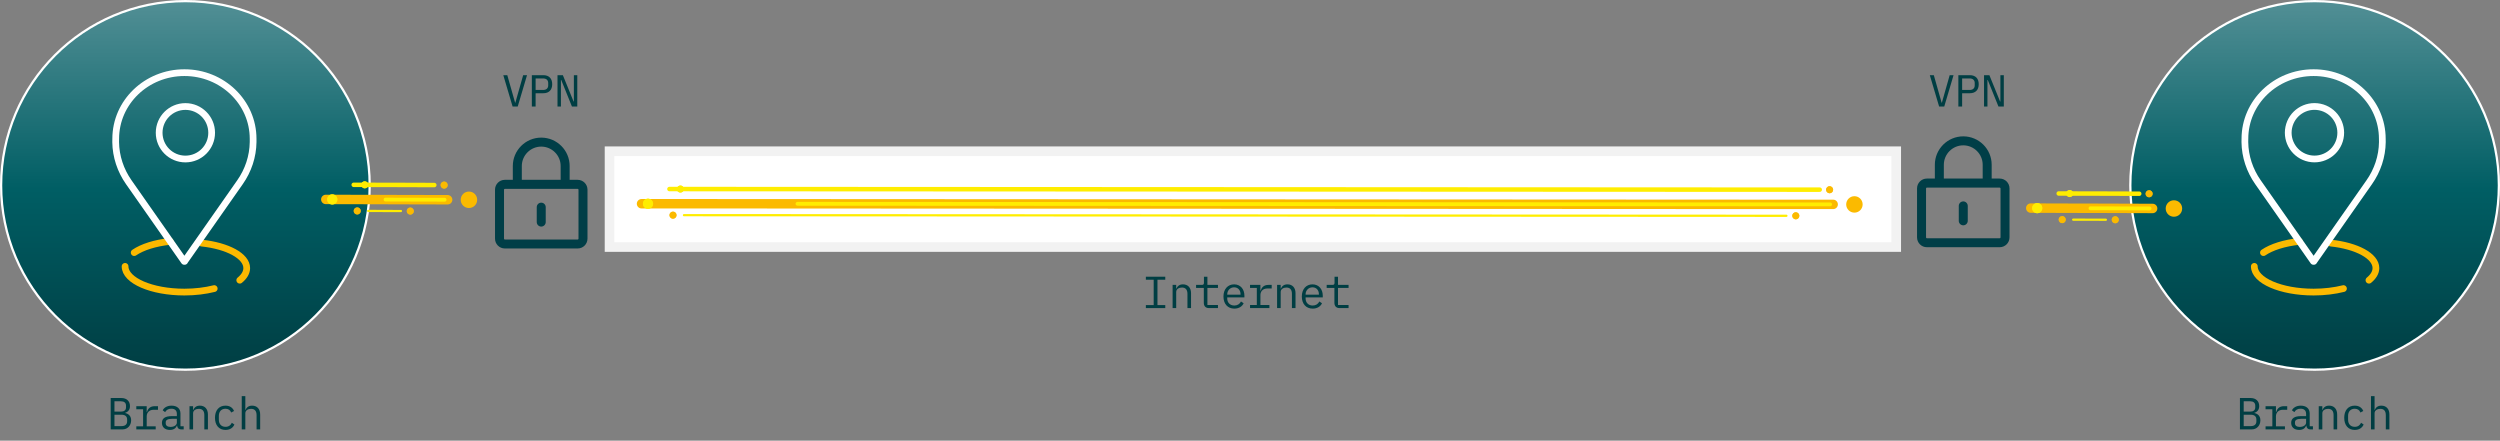 <?xml version="1.0" encoding="UTF-8"?>
<svg xmlns="http://www.w3.org/2000/svg" xmlns:xlink="http://www.w3.org/1999/xlink" id="PFade" viewBox="0 0 556.09 98.02">
  <rect x="0" y="0" width="556.09" height="98.02" fill="#808080" stroke="none"/>
  <defs>
    <style>
      .cls-1 {
        stroke-width: .85px;
      }

      .cls-1, .cls-2, .cls-3, .cls-4, .cls-5, .cls-6, .cls-7, .cls-8 {
        stroke-miterlimit: 10;
      }

      .cls-1, .cls-3, .cls-9, .cls-6, .cls-7, .cls-8 {
        fill: none;
      }

      .cls-1, .cls-3, .cls-6 {
        stroke: #ffed00;
      }

      .cls-1, .cls-3, .cls-6, .cls-7, .cls-8 {
        stroke-linecap: round;
      }

      .cls-2 {
        fill: #fff;
        stroke: #f2f2f2;
        stroke-width: 2.14px;
      }

      .cls-3, .cls-4, .cls-5 {
        stroke-width: .5px;
      }

      .cls-9 {
        stroke-linejoin: round;
      }

      .cls-9, .cls-4, .cls-5 {
        stroke: #fff;
      }

      .cls-9, .cls-8 {
        stroke-width: 1.5px;
      }

      .cls-10, .cls-11, .cls-12 {
        isolation: isolate;
      }

      .cls-4 {
        fill: url(#Unbenannter_Verlauf-2);
      }

      .cls-13, .cls-11 {
        fill: #ffed00;
      }

      .cls-13, .cls-11, .cls-14, .cls-12, .cls-15, .cls-16 {
        stroke-width: 0px;
      }

      .cls-5 {
        fill: url(#Unbenannter_Verlauf);
      }

      .cls-11, .cls-12 {
        opacity: .8;
      }

      .cls-7 {
        stroke: #fbba00;
        stroke-width: 2.1px;
      }

      .cls-14 {
        fill: #003e47;
      }

      .cls-12, .cls-15 {
        fill: #fbba00;
      }

      .cls-8 {
        stroke: #fbb900;
      }

      .cls-16 {
        fill: #003e43;
      }
    </style>
    <linearGradient id="Unbenannter_Verlauf" data-name="Unbenannter Verlauf" x1="294.51" y1="1226.24" x2="352.47" y2="1168.26" gradientTransform="translate(-560.48 659.08) rotate(45) scale(1 -1)" gradientUnits="userSpaceOnUse">
      <stop offset="0" stop-color="#528f95"></stop>
      <stop offset=".51" stop-color="#005e64"></stop>
      <stop offset="1" stop-color="#003e43"></stop>
    </linearGradient>
    <linearGradient id="Unbenannter_Verlauf-2" data-name="Unbenannter Verlauf" x1="-40.39" y1="891.34" x2="17.58" y2="833.38" xlink:href="#Unbenannter_Verlauf"></linearGradient>
  </defs>
  <g id="Grafik">
    <rect class="cls-2" x="135.58" y="33.64" width="286.21" height="21.31"></rect>
    <circle class="cls-5" cx="514.85" cy="41.24" r="40.99"></circle>
    <circle class="cls-4" cx="41.24" cy="41.24" r="40.99"></circle>
    <path class="cls-8" d="m518.46,54.07c5.76.61,10.03,2.88,10.03,5.56,0,.97-.56,1.89-1.55,2.7"></path>
    <path class="cls-8" d="m503.47,56.19c1.79-1.23,4.64-2.14,8-2.5"></path>
    <path class="cls-9" d="m514.67,58.14l12.33-17.6c1.84-2.62,2.88-5.73,2.92-8.93,0-.46-.01-.74-.01-.74,0-8.12-6.84-14.71-15.28-14.71s-15.28,6.58-15.28,14.71c0,0-.02.27-.01.74.04,3.2,1.08,6.31,2.92,8.93l12.33,17.6h.09-.01Z"></path>
    <path class="cls-8" d="m521.27,64.19c-1.95.49-4.22.78-6.64.78-7.29,0-13.19-2.56-13.19-5.72"></path>
    <circle class="cls-9" cx="514.85" cy="29.53" r="5.84" transform="translate(381.59 527.71) rotate(-78.31)"></circle>
    <path class="cls-8" d="m44.85,54.07c5.76.61,10.03,2.88,10.03,5.56,0,.97-.56,1.89-1.55,2.7"></path>
    <path class="cls-8" d="m29.85,56.19c1.79-1.23,4.64-2.14,8-2.5"></path>
    <path class="cls-9" d="m41.05,58.14l12.33-17.6c1.84-2.62,2.88-5.73,2.92-8.93,0-.46,0-.74,0-.74,0-8.12-6.84-14.71-15.28-14.71s-15.28,6.58-15.28,14.71c0,0-.02.27-.01.74.04,3.2,1.08,6.31,2.92,8.93l12.33,17.6h.09-.01Z"></path>
    <path class="cls-8" d="m47.65,64.19c-1.95.49-4.22.78-6.64.78-7.29,0-13.19-2.56-13.19-5.72"></path>
    <circle class="cls-9" cx="41.24" cy="29.53" r="5.84"></circle>
    <g>
      <path class="cls-14" d="m128.49,40h-1.78v-3.07c0-3.49-2.83-6.32-6.32-6.32s-6.32,2.84-6.32,6.32v3.07h-1.78c-1.2,0-2.18.98-2.18,2.19v10.89c0,1.21.98,2.19,2.18,2.19h16.21c1.2,0,2.18-.98,2.18-2.19v-10.89c0-1.21-.98-2.19-2.18-2.19h0Zm-12.42-3.07c0-2.38,1.94-4.32,4.32-4.32s4.32,1.94,4.32,4.32v3.07h-8.64v-3.07Zm12.61,16.16c0,.11-.08.19-.18.19h-16.21c-.1,0-.18-.09-.18-.19v-10.89c0-.11.08-.19.18-.19h16.21c.1,0,.18.09.18.19v10.89Z"></path>
      <path class="cls-14" d="m120.39,45.08c-.55,0-1,.45-1,1v3.32c0,.55.45,1,1,1s1-.45,1-1v-3.32c0-.55-.45-1-1-1Z"></path>
    </g>
    <g>
      <path class="cls-14" d="m444.8,39.72h-1.78v-3.07c0-3.49-2.83-6.32-6.32-6.32s-6.32,2.84-6.32,6.32v3.07h-1.78c-1.2,0-2.18.98-2.18,2.19v10.89c0,1.21.98,2.19,2.18,2.19h16.21c1.2,0,2.18-.98,2.18-2.19v-10.89c0-1.21-.98-2.19-2.18-2.19h0Zm-12.42-3.07c0-2.38,1.94-4.32,4.32-4.32s4.32,1.94,4.32,4.32v3.07h-8.64v-3.07Zm12.61,16.16c0,.11-.08.19-.18.19h-16.21c-.1,0-.18-.09-.18-.19v-10.89c0-.11.08-.19.18-.19h16.21c.1,0,.18.09.18.19v10.89Z"></path>
      <path class="cls-14" d="m436.7,44.8c-.55,0-1,.45-1,1v3.32c0,.55.45,1,1,1s1-.45,1-1v-3.32c0-.55-.45-1-1-1Z"></path>
    </g>
  </g>
  <g class="cls-10">
    <g class="cls-10">
      <path class="cls-16" d="m498.24,88.53h2.37c1.19,0,1.92.71,1.92,1.8,0,.83-.45,1.3-1.09,1.5v.03c.78.18,1.35.67,1.35,1.64,0,1.13-.8,2.01-1.88,2.01h-2.67v-6.98Zm2.28,3.03c.7,0,1.13-.31,1.13-.95v-.39c0-.64-.43-.96-1.13-.96h-1.44v2.3h1.44Zm.14,3.22c.77,0,1.24-.35,1.24-1.06v-.41c0-.7-.47-1.06-1.24-1.06h-1.58v2.53h1.58Z"></path>
      <path class="cls-16" d="m503.94,94.83h1.51v-3.8h-1.51v-.68h2.31v1.3h.05c.2-.68.66-1.3,1.74-1.3h.72v.8h-.97c-1.01,0-1.54.65-1.54,1.45v2.23h2v.68h-4.31v-.68Z"></path>
      <path class="cls-16" d="m513.93,95.51c-.62,0-.86-.36-.92-.84h-.05c-.22.59-.71.96-1.55.96-1.08,0-1.77-.6-1.77-1.57s.67-1.5,2.22-1.5h1.1v-.51c0-.75-.45-1.14-1.23-1.14-.69,0-1.11.29-1.38.76l-.54-.4c.26-.54.92-1.04,1.97-1.04,1.21,0,1.98.65,1.98,1.74v2.84h.72v.7h-.55Zm-.97-1.5v-.85h-1.1c-.95,0-1.38.28-1.38.78v.21c0,.53.41.81,1.07.81.82,0,1.41-.42,1.41-.95Z"></path>
      <path class="cls-16" d="m515.77,95.51v-5.16h.8v.84h.04c.22-.51.62-.96,1.47-.96,1.08,0,1.79.72,1.79,1.97v3.31h-.8v-3.17c0-.94-.43-1.4-1.22-1.4-.64,0-1.28.31-1.28.99v3.58h-.8Z"></path>
      <path class="cls-16" d="m521.44,92.93c0-1.64.87-2.7,2.33-2.7,1,0,1.62.49,1.91,1.19l-.64.34c-.19-.53-.63-.84-1.27-.84-.94,0-1.47.66-1.47,1.57v.88c0,.91.52,1.57,1.49,1.57.69,0,1.14-.34,1.4-.9l.57.39c-.3.69-.95,1.2-1.98,1.2-1.48,0-2.34-1.07-2.34-2.7Z"></path>
      <path class="cls-16" d="m527.39,88.11h.8v3.08h.04c.22-.51.62-.96,1.47-.96,1.08,0,1.79.72,1.79,1.97v3.31h-.8v-3.17c0-.94-.43-1.4-1.22-1.4-.64,0-1.28.31-1.28.99v3.58h-.8v-7.4Z"></path>
    </g>
  </g>
  <g class="cls-10">
    <g class="cls-10">
      <path class="cls-16" d="m24.62,88.53h2.37c1.19,0,1.92.71,1.92,1.8,0,.83-.45,1.3-1.09,1.5v.03c.78.18,1.35.67,1.35,1.64,0,1.13-.8,2.01-1.88,2.01h-2.67v-6.98Zm2.28,3.03c.7,0,1.13-.31,1.13-.95v-.39c0-.64-.43-.96-1.13-.96h-1.44v2.3h1.44Zm.14,3.22c.77,0,1.24-.35,1.24-1.06v-.41c0-.7-.47-1.06-1.24-1.06h-1.58v2.53h1.58Z"></path>
      <path class="cls-16" d="m30.32,94.83h1.51v-3.8h-1.51v-.68h2.31v1.3h.05c.2-.68.66-1.3,1.74-1.3h.72v.8h-.97c-1.01,0-1.54.65-1.54,1.45v2.23h2v.68h-4.31v-.68Z"></path>
      <path class="cls-16" d="m40.31,95.51c-.62,0-.86-.36-.92-.84h-.05c-.22.59-.71.96-1.55.96-1.08,0-1.77-.6-1.77-1.57s.67-1.5,2.22-1.5h1.1v-.51c0-.75-.45-1.14-1.23-1.14-.69,0-1.11.29-1.38.76l-.54-.4c.26-.54.92-1.04,1.97-1.04,1.21,0,1.98.65,1.98,1.74v2.84h.72v.7h-.55Zm-.97-1.5v-.85h-1.1c-.95,0-1.38.28-1.38.78v.21c0,.53.41.81,1.07.81.82,0,1.41-.42,1.41-.95Z"></path>
      <path class="cls-16" d="m42.15,95.51v-5.16h.8v.84h.04c.22-.51.62-.96,1.47-.96,1.08,0,1.79.72,1.79,1.97v3.31h-.8v-3.17c0-.94-.43-1.4-1.22-1.4-.64,0-1.28.31-1.28.99v3.58h-.8Z"></path>
      <path class="cls-16" d="m47.82,92.93c0-1.64.87-2.7,2.33-2.7,1,0,1.62.49,1.91,1.19l-.64.34c-.19-.53-.63-.84-1.27-.84-.94,0-1.47.66-1.47,1.57v.88c0,.91.52,1.57,1.49,1.57.69,0,1.14-.34,1.4-.9l.57.39c-.3.69-.95,1.2-1.98,1.2-1.48,0-2.34-1.07-2.34-2.7Z"></path>
      <path class="cls-16" d="m53.77,88.11h.8v3.08h.04c.22-.51.62-.96,1.47-.96,1.08,0,1.79.72,1.79,1.97v3.31h-.8v-3.17c0-.94-.43-1.4-1.22-1.4-.64,0-1.28.31-1.28.99v3.58h-.8v-7.4Z"></path>
    </g>
  </g>
  <g class="cls-10">
    <g class="cls-10">
      <path class="cls-16" d="m254.88,68.53v-.67h1.74v-5.64h-1.74v-.67h4.32v.67h-1.74v5.64h1.74v.67h-4.32Z"></path>
      <path class="cls-16" d="m260.83,68.53v-5.16h.8v.84h.04c.22-.51.62-.96,1.47-.96,1.08,0,1.79.72,1.79,1.97v3.31h-.8v-3.17c0-.94-.43-1.4-1.22-1.4-.64,0-1.28.31-1.28.99v3.58h-.8Z"></path>
      <path class="cls-16" d="m268.91,68.53c-.78,0-1.14-.49-1.14-1.18v-3.3h-1.72v-.68h1.28c.34,0,.47-.12.47-.47v-1.35h.77v1.82h2.35v.68h-2.35v3.8h2.35v.68h-2.01Z"></path>
      <path class="cls-16" d="m272.14,65.96c0-1.65.97-2.71,2.37-2.71s2.29,1.06,2.29,2.52v.38h-3.82v.24c0,.91.61,1.57,1.58,1.57.69,0,1.21-.34,1.48-.9l.59.4c-.31.69-1.05,1.19-2.07,1.19-1.48,0-2.42-1.06-2.42-2.69Zm.84-.48v.07h2.96v-.11c0-.91-.58-1.53-1.43-1.53s-1.53.67-1.53,1.57Z"></path>
      <path class="cls-16" d="m278.05,67.85h1.51v-3.8h-1.51v-.68h2.31v1.3h.05c.2-.68.66-1.3,1.74-1.3h.72v.8h-.97c-1.01,0-1.54.65-1.54,1.45v2.23h2v.68h-4.31v-.68Z"></path>
      <path class="cls-16" d="m284.07,68.53v-5.16h.8v.84h.04c.22-.51.62-.96,1.47-.96,1.08,0,1.79.72,1.79,1.97v3.31h-.8v-3.17c0-.94-.43-1.4-1.22-1.4-.64,0-1.28.31-1.28.99v3.58h-.8Z"></path>
      <path class="cls-16" d="m289.57,65.96c0-1.65.97-2.71,2.37-2.71s2.29,1.06,2.29,2.52v.38h-3.82v.24c0,.91.61,1.57,1.58,1.57.69,0,1.21-.34,1.48-.9l.59.4c-.31.69-1.05,1.19-2.07,1.19-1.48,0-2.42-1.06-2.42-2.69Zm.84-.48v.07h2.96v-.11c0-.91-.58-1.53-1.43-1.53s-1.53.67-1.53,1.57Z"></path>
      <path class="cls-16" d="m297.96,68.53c-.78,0-1.14-.49-1.14-1.18v-3.3h-1.72v-.68h1.28c.34,0,.47-.12.47-.47v-1.35h.77v1.82h2.35v.68h-2.35v3.8h2.35v.68h-2.01Z"></path>
    </g>
  </g>
  <g class="cls-10">
    <g class="cls-10">
      <path class="cls-16" d="m114.02,23.7l-2.07-6.98h.89l.99,3.49.75,2.64h.05l.75-2.64.99-3.49h.86l-2.07,6.98h-1.14Z"></path>
      <path class="cls-16" d="m118.3,23.7v-6.98h2.54c1.29,0,1.99.75,1.99,2.01s-.7,2.01-1.99,2.01h-1.7v2.96h-.84Zm.84-3.69h1.68c.7,0,1.12-.37,1.12-1.02v-.52c0-.65-.42-1.02-1.12-1.02h-1.68v2.56Z"></path>
      <path class="cls-16" d="m124.84,17.79h-.07v5.91h-.76v-6.98h1.19l2.38,5.85h.07v-5.85h.76v6.98h-1.19l-2.38-5.91Z"></path>
    </g>
  </g>
  <g class="cls-10">
    <g class="cls-10">
      <path class="cls-16" d="m431.33,23.7l-2.07-6.98h.89l.99,3.49.75,2.64h.05l.75-2.64.99-3.49h.86l-2.07,6.98h-1.14Z"></path>
      <path class="cls-16" d="m435.61,23.7v-6.98h2.54c1.29,0,1.99.75,1.99,2.01s-.7,2.01-1.99,2.01h-1.7v2.96h-.84Zm.84-3.69h1.68c.7,0,1.12-.37,1.12-1.02v-.52c0-.65-.42-1.02-1.12-1.02h-1.68v2.56Z"></path>
      <path class="cls-16" d="m442.15,17.79h-.07v5.91h-.76v-6.98h1.19l2.38,5.85h.07v-5.85h.76v6.98h-1.19l-2.38-5.91Z"></path>
    </g>
  </g>
  <g id="Icons">
    <g>
      <polyline class="cls-7" points="142.7 45.32 155.82 45.32 395.61 45.46 407.76 45.46"></polyline>
      <path class="cls-15" d="m414.32,45.47c0,1.01-.82,1.83-1.83,1.83s-1.83-.82-1.83-1.83.82-1.83,1.83-1.83,1.83.82,1.83,1.83Z"></path>
      <g>
        <path class="cls-13" d="m145.27,45.32c0,.62-.51,1.13-1.13,1.13s-1.13-.51-1.13-1.13.51-1.13,1.13-1.13,1.13.51,1.13,1.13Z"></path>
        <path class="cls-11" d="m145.27,45.32c0,.62-.51,1.13-1.13,1.13s-1.13-.51-1.13-1.13.51-1.13,1.13-1.13,1.13.51,1.13,1.13Z"></path>
      </g>
      <g>
        <path class="cls-15" d="m407.76,42.2c0,.44-.36.79-.79.79s-.79-.36-.79-.79.36-.79.79-.79.79.36.79.79Z"></path>
        <path class="cls-12" d="m407.76,42.2c0,.44-.36.79-.79.79s-.79-.36-.79-.79.36-.79.79-.79.79.36.79.79Z"></path>
      </g>
      <g>
        <path class="cls-15" d="m400.24,48c0,.44-.36.79-.79.79s-.79-.36-.79-.79.36-.79.79-.79.79.36.79.79Z"></path>
        <path class="cls-12" d="m400.24,48c0,.44-.36.79-.79.79s-.79-.36-.79-.79.36-.79.79-.79.79.36.79.79Z"></path>
      </g>
      <g>
        <path class="cls-15" d="m150.49,47.86c0,.44-.36.79-.79.79s-.79-.36-.79-.79.36-.79.79-.79.79.36.79.79Z"></path>
        <path class="cls-12" d="m150.49,47.86c0,.44-.36.79-.79.79s-.79-.36-.79-.79.36-.79.79-.79.79.36.79.79Z"></path>
      </g>
      <line class="cls-3" x1="152.14" y1="47.86" x2="397.36" y2="48"></line>
      <line class="cls-6" x1="148.91" y1="42.05" x2="404.77" y2="42.19"></line>
      <line class="cls-1" x1="177.39" y1="45.33" x2="407.08" y2="45.46"></line>
      <g>
        <path class="cls-13" d="m152.14,42.05c0,.44-.36.79-.79.79s-.79-.36-.79-.79.36-.79.79-.79.79.36.79.79Z"></path>
        <path class="cls-11" d="m152.14,42.05c0,.44-.36.79-.79.79s-.79-.36-.79-.79.36-.79.79-.79.79.36.79.79Z"></path>
      </g>
    </g>
    <g>
      <polyline class="cls-7" points="451.71 46.29 464.84 46.33 466.68 46.33 478.82 46.37"></polyline>
      <path class="cls-15" d="m485.39,46.39c0,1.01-.82,1.83-1.84,1.82-1.01,0-1.83-.82-1.82-1.84,0-1.01.82-1.83,1.84-1.82,1.01,0,1.83.82,1.82,1.84Z"></path>
      <g>
        <path class="cls-13" d="m454.28,46.3c0,.62-.51,1.13-1.13,1.13s-1.13-.51-1.13-1.13.51-1.13,1.13-1.13,1.13.51,1.13,1.13Z"></path>
        <path class="cls-11" d="m454.28,46.3c0,.62-.51,1.13-1.13,1.13s-1.13-.51-1.13-1.13.51-1.13,1.13-1.13,1.13.51,1.13,1.13Z"></path>
      </g>
      <g>
        <path class="cls-15" d="m478.83,43.1c0,.44-.36.79-.79.79s-.79-.36-.79-.79.36-.79.79-.79.79.36.79.79Z"></path>
        <path class="cls-12" d="m478.83,43.1c0,.44-.36.79-.79.79s-.79-.36-.79-.79.36-.79.79-.79.79.36.79.79Z"></path>
      </g>
      <g>
        <path class="cls-15" d="m471.3,48.88c0,.44-.36.79-.79.79s-.79-.36-.79-.79.36-.79.79-.79.79.36.79.79Z"></path>
        <path class="cls-12" d="m471.3,48.88c0,.44-.36.79-.79.79s-.79-.36-.79-.79.36-.79.79-.79.79.36.79.79Z"></path>
      </g>
      <g>
        <path class="cls-15" d="m459.5,48.85c0,.44-.36.79-.79.79s-.79-.36-.79-.79.36-.79.79-.79.79.36.79.79Z"></path>
        <path class="cls-12" d="m459.5,48.85c0,.44-.36.79-.79.79s-.79-.36-.79-.79.36-.79.79-.79.79.36.79.79Z"></path>
      </g>
      <polyline class="cls-3" points="461.15 48.86 464.83 48.87 466.67 48.87 468.42 48.88"></polyline>
      <polyline class="cls-6" points="457.93 43.04 464.85 43.06 466.69 43.06 475.84 43.09"></polyline>
      <polyline class="cls-1" points="465 46.33 466.68 46.33 478.15 46.37"></polyline>
      <g>
        <path class="cls-13" d="m461.16,43.05c0,.44-.36.79-.79.79s-.79-.36-.79-.79.36-.79.79-.79.79.36.79.79Z"></path>
        <path class="cls-11" d="m461.16,43.05c0,.44-.36.79-.79.79s-.79-.36-.79-.79.36-.79.79-.79.79.36.79.79Z"></path>
      </g>
    </g>
    <g>
      <polyline class="cls-7" points="72.47 44.36 85.59 44.39 87.43 44.4 99.57 44.43"></polyline>
      <path class="cls-15" d="m106.14,44.45c0,1.01-.82,1.83-1.84,1.82-1.01,0-1.83-.82-1.82-1.84,0-1.01.82-1.83,1.84-1.82,1.01,0,1.83.82,1.82,1.84Z"></path>
      <g>
        <path class="cls-13" d="m75.04,44.36c0,.62-.51,1.13-1.13,1.13s-1.13-.51-1.13-1.13.51-1.13,1.13-1.13,1.13.51,1.13,1.13Z"></path>
        <path class="cls-11" d="m75.04,44.36c0,.62-.51,1.13-1.13,1.13s-1.13-.51-1.13-1.13.51-1.13,1.13-1.13,1.13.51,1.13,1.13Z"></path>
      </g>
      <g>
        <path class="cls-15" d="m99.58,41.17c0,.44-.36.79-.79.79s-.79-.36-.79-.79.36-.79.79-.79.79.36.79.79Z"></path>
        <path class="cls-12" d="m99.58,41.17c0,.44-.36.79-.79.79s-.79-.36-.79-.79.36-.79.79-.79.79.36.79.79Z"></path>
      </g>
      <g>
        <path class="cls-15" d="m92.05,46.95c0,.44-.36.79-.79.79s-.79-.36-.79-.79.36-.79.79-.79.79.36.79.79Z"></path>
        <path class="cls-12" d="m92.05,46.95c0,.44-.36.79-.79.79s-.79-.36-.79-.79.36-.79.79-.79.79.36.79.79Z"></path>
      </g>
      <g>
        <path class="cls-15" d="m80.25,46.92c0,.44-.36.79-.79.79s-.79-.36-.79-.79.36-.79.79-.79.79.36.79.79Z"></path>
        <path class="cls-12" d="m80.25,46.92c0,.44-.36.79-.79.79s-.79-.36-.79-.79.36-.79.79-.79.79.36.79.79Z"></path>
      </g>
      <polyline class="cls-3" points="81.9 46.92 85.58 46.93 87.43 46.94 89.18 46.94"></polyline>
      <polyline class="cls-6" points="78.68 41.11 85.6 41.13 87.44 41.13 96.6 41.16"></polyline>
      <polyline class="cls-1" points="85.76 44.39 87.43 44.4 98.9 44.43"></polyline>
      <g>
        <path class="cls-13" d="m81.92,41.11c0,.44-.36.79-.79.79s-.79-.36-.79-.79.36-.79.79-.79.79.36.79.79Z"></path>
        <path class="cls-11" d="m81.92,41.11c0,.44-.36.79-.79.79s-.79-.36-.79-.79.36-.79.79-.79.79.36.79.79Z"></path>
      </g>
    </g>
  </g>
</svg>
